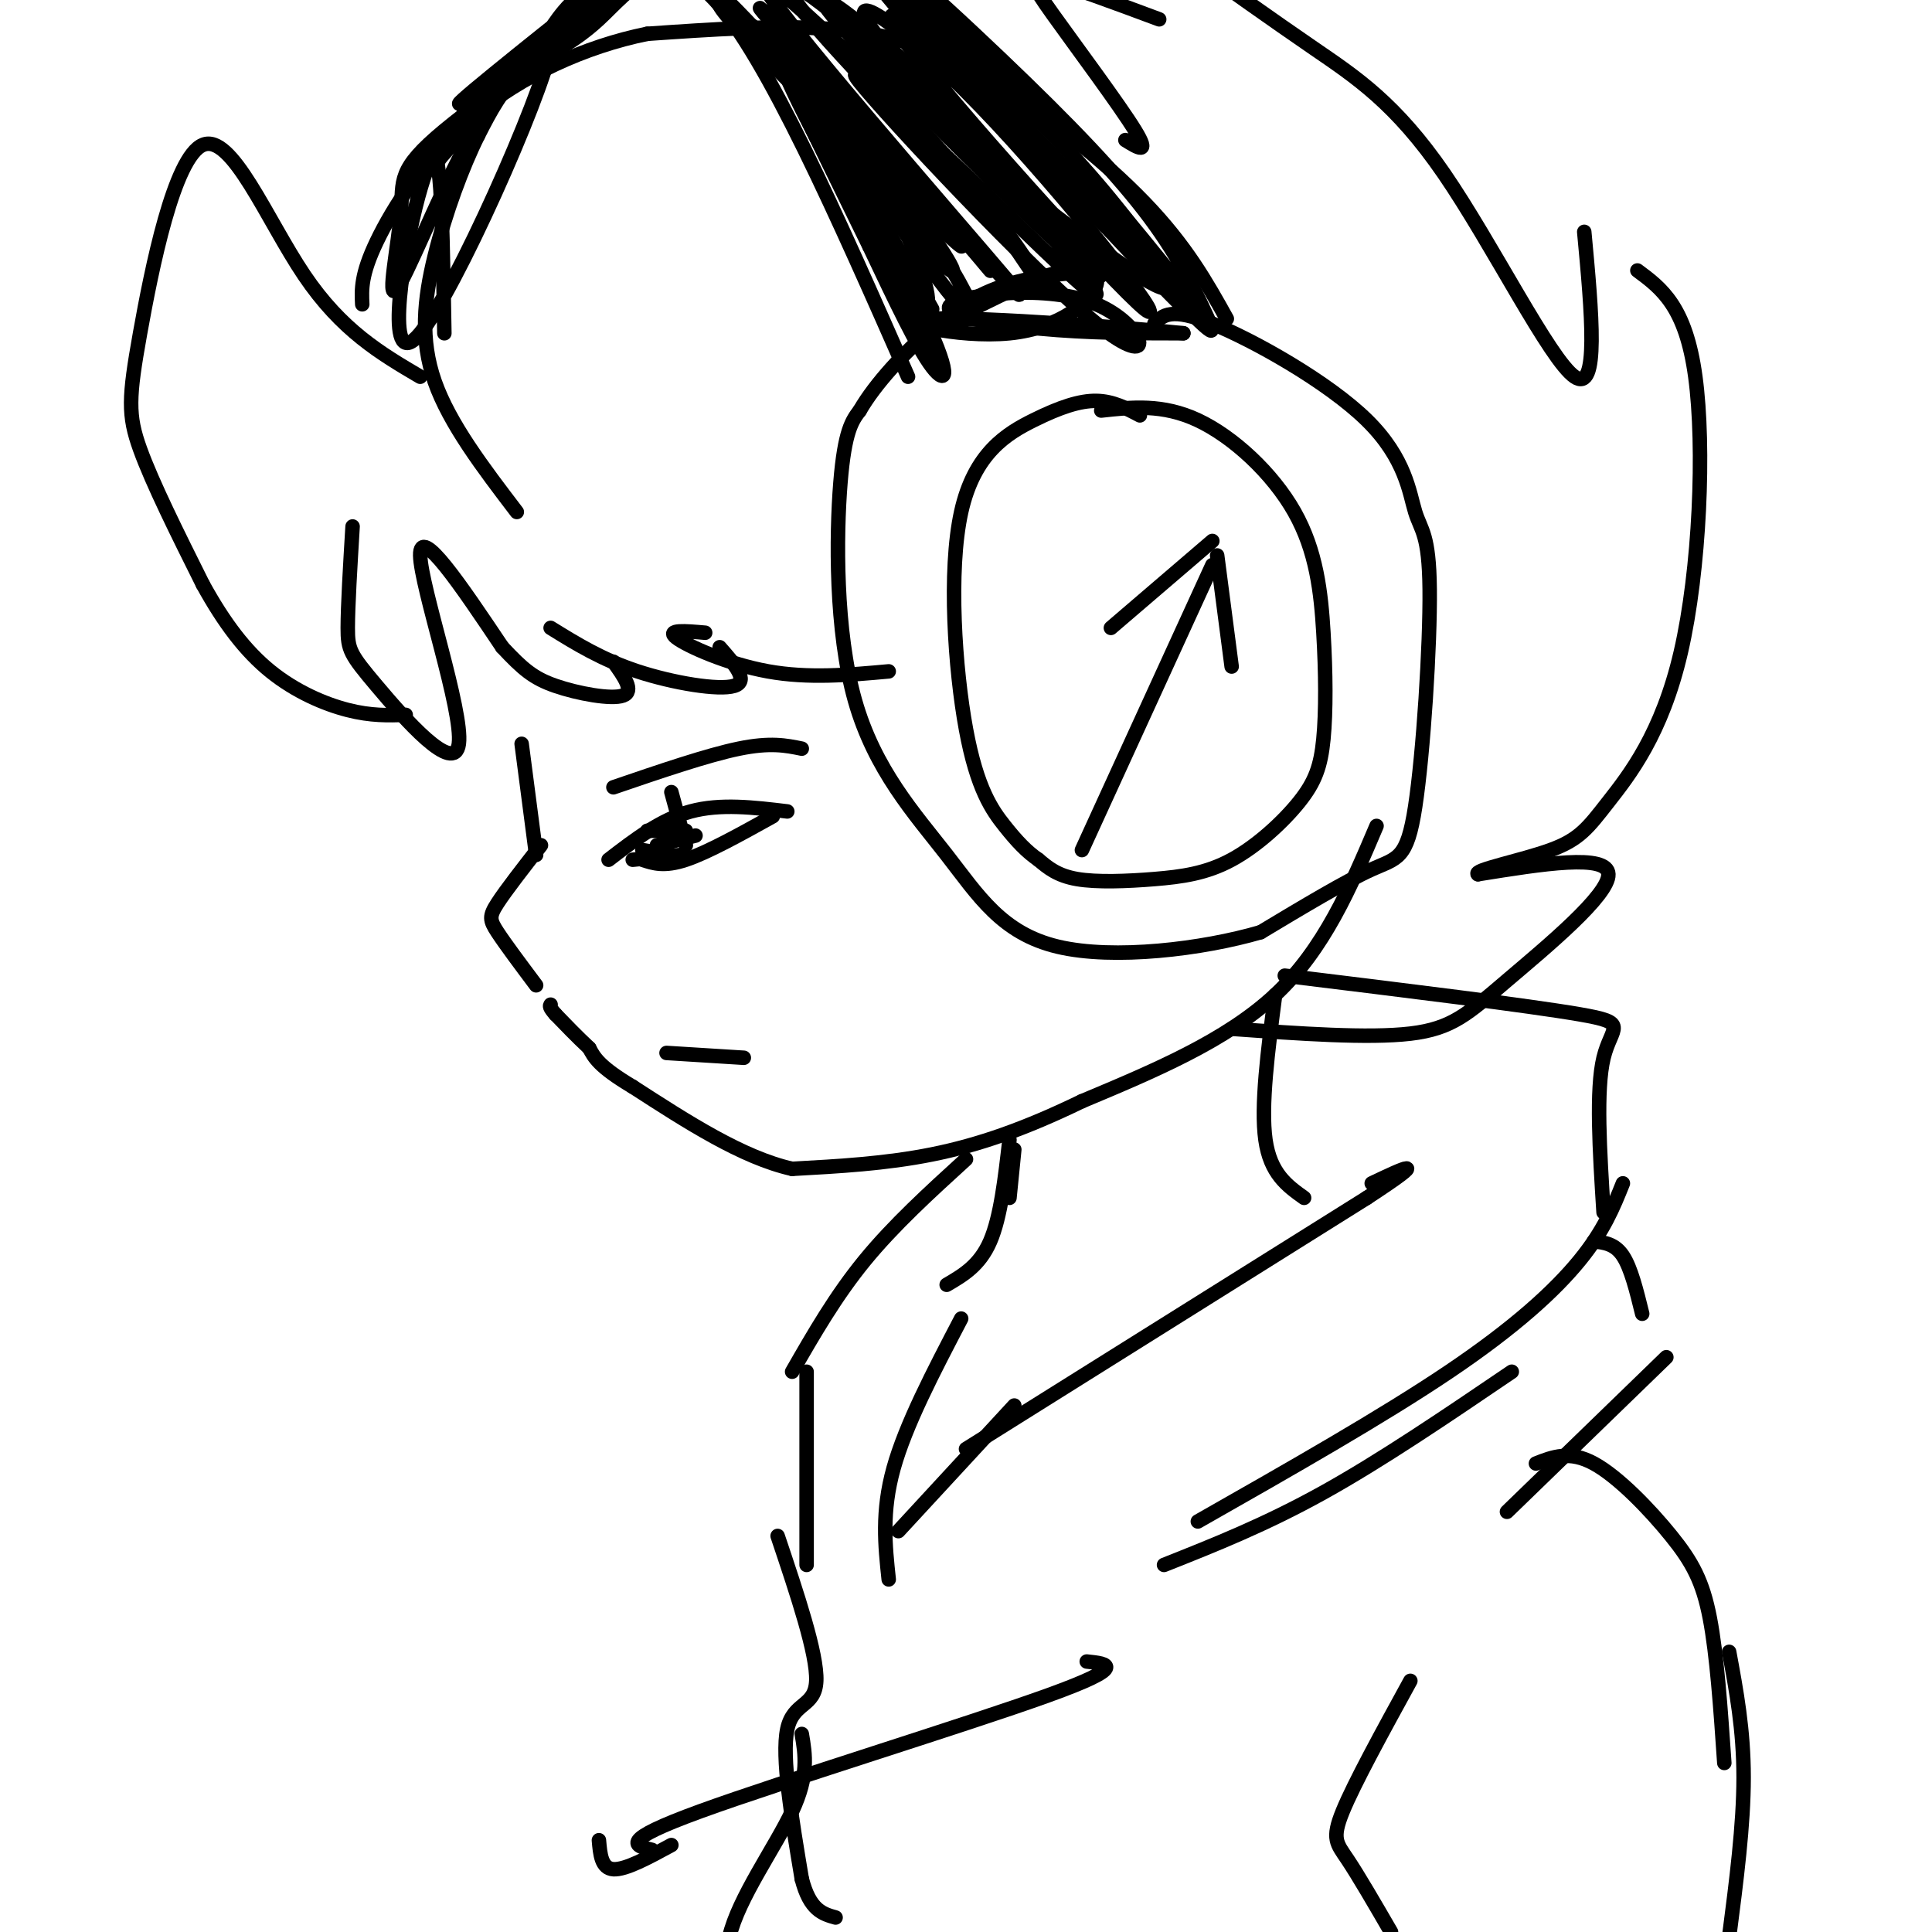 <svg viewBox='0 0 400 400' version='1.1' xmlns='http://www.w3.org/2000/svg' xmlns:xlink='http://www.w3.org/1999/xlink'><g fill='none' stroke='rgb(0,0,0)' stroke-width='3' stroke-linecap='round' stroke-linejoin='round'><path d='M285,171c-5.417,12.750 -10.833,25.500 -21,35c-10.167,9.500 -25.083,15.750 -40,22'/><path d='M224,228c-11.822,5.733 -21.378,9.067 -31,11c-9.622,1.933 -19.311,2.467 -29,3'/><path d='M164,242c-10.333,-2.333 -21.667,-9.667 -33,-17'/><path d='M131,225c-7.000,-4.167 -8.000,-6.083 -9,-8'/><path d='M122,217c-2.667,-2.500 -4.833,-4.750 -7,-7'/><path d='M115,210c-1.333,-1.500 -1.167,-1.750 -1,-2'/><path d='M112,175c-3.622,4.644 -7.244,9.289 -9,12c-1.756,2.711 -1.644,3.489 0,6c1.644,2.511 4.822,6.756 8,11'/><path d='M264,206c-1.500,11.500 -3.000,23.000 -2,30c1.000,7.000 4.500,9.500 8,12'/><path d='M210,238c0.000,0.000 -1.000,10.000 -1,10'/><path d='M209,236c-0.917,8.000 -1.833,16.000 -4,21c-2.167,5.000 -5.583,7.000 -9,9'/><path d='M200,300c0.000,0.000 83.000,-52.000 83,-52'/><path d='M283,248c14.000,-9.167 7.500,-6.083 1,-3'/><path d='M266,202c25.200,3.089 50.400,6.178 61,8c10.600,1.822 6.600,2.378 5,9c-1.600,6.622 -0.800,19.311 0,32'/><path d='M336,245c-1.956,4.889 -3.911,9.778 -9,16c-5.089,6.222 -13.311,13.778 -27,23c-13.689,9.222 -32.844,20.111 -52,31'/><path d='M313,284c-13.500,9.167 -27.000,18.333 -39,25c-12.000,6.667 -22.500,10.833 -33,15'/><path d='M330,257c2.167,0.250 4.333,0.500 6,3c1.667,2.500 2.833,7.250 4,12'/><path d='M345,281c0.000,0.000 -33.000,32.000 -33,32'/><path d='M318,303c3.482,-1.369 6.964,-2.738 12,0c5.036,2.738 11.625,9.583 16,15c4.375,5.417 6.536,9.405 8,17c1.464,7.595 2.232,18.798 3,30'/><path d='M210,291c0.000,0.000 -24.000,26.000 -24,26'/><path d='M199,273c-5.750,11.000 -11.500,22.000 -14,31c-2.500,9.000 -1.750,16.000 -1,23'/><path d='M200,240c-7.500,6.833 -15.000,13.667 -21,21c-6.000,7.333 -10.500,15.167 -15,23'/><path d='M167,284c0.000,0.000 0.000,40.000 0,40'/><path d='M161,318c4.111,12.244 8.222,24.489 8,30c-0.222,5.511 -4.778,4.289 -6,10c-1.222,5.711 0.889,18.356 3,31'/><path d='M166,389c1.667,6.500 4.333,7.250 7,8'/><path d='M358,342c1.500,8.083 3.000,16.167 3,26c0.000,9.833 -1.500,21.417 -3,33'/><path d='M292,348c-5.822,10.622 -11.644,21.244 -14,27c-2.356,5.756 -1.244,6.644 1,10c2.244,3.356 5.622,9.178 9,15'/><path d='M239,67c1.723,-1.727 3.446,-3.453 12,0c8.554,3.453 23.940,12.086 32,20c8.060,7.914 8.795,15.110 10,19c1.205,3.890 2.880,4.476 3,16c0.120,11.524 -1.314,33.987 -3,45c-1.686,11.013 -3.625,10.575 -9,13c-5.375,2.425 -14.188,7.712 -23,13'/><path d='M261,193c-11.968,3.503 -30.386,5.762 -42,3c-11.614,-2.762 -16.422,-10.544 -23,-19c-6.578,-8.456 -14.925,-17.584 -19,-32c-4.075,-14.416 -3.879,-34.119 -3,-45c0.879,-10.881 2.439,-12.941 4,-15'/><path d='M178,85c3.231,-5.603 9.309,-12.110 15,-17c5.691,-4.890 10.994,-8.163 19,-10c8.006,-1.837 18.716,-2.239 25,-1c6.284,1.239 8.142,4.120 10,7'/><path d='M228,85c6.365,-0.705 12.731,-1.410 20,2c7.269,3.410 15.442,10.933 20,19c4.558,8.067 5.502,16.676 6,25c0.498,8.324 0.550,16.363 0,22c-0.550,5.637 -1.703,8.872 -5,13c-3.297,4.128 -8.739,9.148 -14,12c-5.261,2.852 -10.339,3.537 -16,4c-5.661,0.463 -11.903,0.704 -16,0c-4.097,-0.704 -6.048,-2.352 -8,-4'/><path d='M215,178c-2.406,-1.645 -4.422,-3.757 -7,-7c-2.578,-3.243 -5.718,-7.618 -8,-20c-2.282,-12.382 -3.704,-32.773 -1,-45c2.704,-12.227 9.536,-16.292 15,-19c5.464,-2.708 9.561,-4.059 13,-4c3.439,0.059 6.219,1.530 9,3'/><path d='M255,138c0.000,0.000 -3.000,-23.000 -3,-23'/><path d='M251,112c0.000,0.000 -21.000,18.000 -21,18'/><path d='M251,117c0.000,0.000 -27.000,59.000 -27,59'/><path d='M254,66c-4.179,-7.506 -8.357,-15.012 -17,-24c-8.643,-8.988 -21.750,-19.458 -33,-26c-11.250,-6.542 -20.643,-9.155 -32,-10c-11.357,-0.845 -24.679,0.077 -38,1'/><path d='M134,7c-12.869,2.607 -26.042,8.625 -36,17c-9.958,8.375 -16.702,19.107 -20,26c-3.298,6.893 -3.149,9.946 -3,13'/><path d='M188,78c-14.613,-33.167 -29.226,-66.333 -40,-78c-10.774,-11.667 -17.708,-1.833 -24,4c-6.292,5.833 -11.940,7.667 -16,11c-4.060,3.333 -6.530,8.167 -9,13'/><path d='M99,28c-3.226,6.440 -6.792,16.042 -9,25c-2.208,8.958 -3.060,17.274 0,26c3.060,8.726 10.030,17.863 17,27'/><path d='M87,78c-8.139,-4.783 -16.278,-9.566 -24,-21c-7.722,-11.434 -15.029,-29.518 -21,-27c-5.971,2.518 -10.608,25.640 -13,39c-2.392,13.360 -2.541,16.960 0,24c2.541,7.040 7.770,17.520 13,28'/><path d='M42,121c4.369,7.940 8.792,13.792 14,18c5.208,4.208 11.202,6.774 16,8c4.798,1.226 8.399,1.113 12,1'/><path d='M73,109c-0.496,8.222 -0.992,16.443 -1,21c-0.008,4.557 0.472,5.448 6,12c5.528,6.552 16.104,18.764 17,12c0.896,-6.764 -7.887,-32.504 -8,-39c-0.113,-6.496 8.443,6.252 17,19'/><path d='M104,134c4.262,4.548 6.417,6.417 11,8c4.583,1.583 11.595,2.881 14,2c2.405,-0.881 0.202,-3.940 -2,-7'/><path d='M114,130c5.311,3.289 10.622,6.578 18,9c7.378,2.422 16.822,3.978 20,3c3.178,-0.978 0.089,-4.489 -3,-8'/><path d='M146,131c-4.089,-0.356 -8.178,-0.711 -6,1c2.178,1.711 10.622,5.489 19,7c8.378,1.511 16.689,0.756 25,0'/><path d='M166,155c-3.250,-0.667 -6.500,-1.333 -13,0c-6.500,1.333 -16.250,4.667 -26,8'/><path d='M111,177c0.000,0.000 -3.000,-23.000 -3,-23'/><path d='M163,168c-6.917,-0.833 -13.833,-1.667 -20,0c-6.167,1.667 -11.583,5.833 -17,10'/><path d='M160,169c-6.750,3.750 -13.500,7.500 -18,9c-4.500,1.500 -6.750,0.750 -9,0'/><path d='M142,175c0.000,0.000 -3.000,-11.000 -3,-11'/><path d='M144,173c0.000,0.000 -8.000,2.000 -8,2'/><path d='M139,177c0.000,0.000 -6.000,-1.000 -6,-1'/><path d='M141,177c0.000,0.000 -10.000,1.000 -10,1'/><path d='M142,172c0.000,0.000 -8.000,0.000 -8,0'/><path d='M154,219c0.000,0.000 -16.000,-1.000 -16,-1'/><path d='M255,213c14.161,1.012 28.321,2.024 37,1c8.679,-1.024 11.875,-4.083 20,-11c8.125,-6.917 21.179,-17.690 21,-22c-0.179,-4.310 -13.589,-2.155 -27,0'/><path d='M306,181c-1.287,-0.804 8.995,-2.815 15,-5c6.005,-2.185 7.733,-4.544 12,-10c4.267,-5.456 11.072,-14.007 15,-31c3.928,-16.993 4.979,-42.426 3,-57c-1.979,-14.574 -6.990,-18.287 -12,-22'/><path d='M328,48c1.565,16.768 3.131,33.536 -2,30c-5.131,-3.536 -16.958,-27.375 -27,-42c-10.042,-14.625 -18.298,-20.036 -27,-26c-8.702,-5.964 -17.851,-12.482 -27,-19'/><path d='M240,4c-9.315,-3.470 -18.631,-6.940 -23,-8c-4.369,-1.060 -3.792,0.292 1,7c4.792,6.708 13.798,18.774 17,24c3.202,5.226 0.601,3.613 -2,2'/><path d='M193,64c-10.767,-18.997 -21.534,-37.994 -22,-37c-0.466,0.994 9.370,21.978 16,35c6.630,13.022 10.054,18.083 3,4c-7.054,-14.083 -24.587,-47.309 -28,-53c-3.413,-5.691 7.293,16.155 18,38'/><path d='M180,51c5.424,11.445 9.985,21.058 13,25c3.015,3.942 4.483,2.213 -3,-13c-7.483,-15.213 -23.917,-43.911 -27,-48c-3.083,-4.089 7.184,16.430 15,30c7.816,13.570 13.181,20.192 14,18c0.819,-2.192 -2.909,-13.198 -9,-24c-6.091,-10.802 -14.546,-21.401 -23,-32'/><path d='M160,7c4.329,7.188 26.652,41.157 36,53c9.348,11.843 5.720,1.560 -6,-15c-11.720,-16.560 -31.533,-39.398 -30,-36c1.533,3.398 24.413,33.030 33,43c8.587,9.970 2.882,0.277 -5,-10c-7.882,-10.277 -17.941,-21.139 -28,-32'/><path d='M160,10c-8.086,-8.783 -14.301,-14.742 -2,-2c12.301,12.742 43.116,44.185 41,43c-2.116,-1.185 -37.165,-34.998 -47,-46c-9.835,-11.002 5.544,0.807 21,16c15.456,15.193 30.987,33.769 32,35c1.013,1.231 -12.494,-14.885 -26,-31'/><path d='M179,25c-12.068,-13.508 -29.239,-31.778 -18,-19c11.239,12.778 50.887,56.603 50,55c-0.887,-1.603 -42.310,-48.636 -51,-61c-8.690,-12.364 15.353,9.940 31,27c15.647,17.060 22.899,28.874 24,31c1.101,2.126 -3.950,-5.437 -9,-13'/><path d='M206,45c-10.642,-11.491 -32.748,-33.719 -40,-43c-7.252,-9.281 0.350,-5.617 17,10c16.650,15.617 42.350,43.186 38,40c-4.350,-3.186 -38.748,-37.127 -48,-48c-9.252,-10.873 6.642,1.322 20,14c13.358,12.678 24.179,25.839 35,39'/><path d='M228,57c-5.491,-4.980 -36.720,-36.932 -46,-49c-9.280,-12.068 3.389,-4.254 21,14c17.611,18.254 40.164,46.946 34,42c-6.164,-4.946 -41.044,-43.532 -50,-56c-8.956,-12.468 8.012,1.182 24,17c15.988,15.818 30.997,33.805 34,38c3.003,4.195 -5.998,-5.403 -15,-15'/><path d='M230,48c-13.402,-13.471 -39.409,-39.648 -48,-51c-8.591,-11.352 0.232,-7.877 21,14c20.768,21.877 53.482,62.158 47,57c-6.482,-5.158 -52.160,-55.754 -65,-72c-12.840,-16.246 7.159,1.857 22,16c14.841,14.143 24.526,24.327 31,33c6.474,8.673 9.737,15.837 13,23'/><path d='M251,68c-12.283,-11.630 -49.491,-52.203 -64,-68c-14.509,-15.797 -6.318,-6.816 3,2c9.318,8.816 19.764,17.467 29,27c9.236,9.533 17.262,19.947 21,26c3.738,6.053 3.190,7.746 -13,-4c-16.190,-11.746 -48.020,-36.932 -54,-42c-5.980,-5.068 13.890,9.982 29,24c15.110,14.018 25.460,27.005 25,28c-0.460,0.995 -11.730,-10.003 -23,-21'/><path d='M204,40c-12.277,-11.552 -31.468,-29.933 -26,-23c5.468,6.933 35.595,39.178 49,50c13.405,10.822 10.088,0.220 0,-4c-10.088,-4.220 -26.947,-2.059 -30,0c-3.053,2.059 7.699,4.017 18,5c10.301,0.983 20.150,0.992 30,1'/><path d='M245,69c-7.793,-0.851 -42.274,-3.477 -52,-3c-9.726,0.477 5.303,4.059 16,3c10.697,-1.059 17.063,-6.758 18,-10c0.937,-3.242 -3.555,-4.027 -10,-2c-6.445,2.027 -14.841,6.865 -18,8c-3.159,1.135 -1.079,-1.432 1,-4'/><path d='M92,69c-0.229,-13.435 -0.459,-26.870 -1,-32c-0.541,-5.130 -1.394,-1.955 5,-10c6.394,-8.045 20.033,-27.311 18,-17c-2.033,10.311 -19.740,50.199 -27,59c-7.260,8.801 -4.074,-13.485 -1,-26c3.074,-12.515 6.037,-15.257 9,-18'/><path d='M95,25c4.008,-6.046 9.529,-12.159 18,-18c8.471,-5.841 19.893,-11.408 15,-7c-4.893,4.408 -26.101,18.792 -36,27c-9.899,8.208 -8.488,10.241 -9,17c-0.512,6.759 -2.945,18.243 -1,16c1.945,-2.243 8.270,-18.212 14,-29c5.730,-10.788 10.865,-16.394 16,-22'/><path d='M112,9c3.735,-5.490 5.073,-8.214 12,-13c6.927,-4.786 19.442,-11.635 12,-5c-7.442,6.635 -34.841,26.753 -40,30c-5.159,3.247 11.920,-10.376 29,-24'/><path d='M166,359c0.733,4.289 1.467,8.578 -2,16c-3.467,7.422 -11.133,17.978 -13,26c-1.867,8.022 2.067,13.511 6,19'/><path d='M225,344c4.400,0.467 8.800,0.933 -8,7c-16.800,6.067 -54.800,17.733 -72,24c-17.200,6.267 -13.600,7.133 -10,8'/><path d='M139,382c-4.750,2.583 -9.500,5.167 -12,5c-2.500,-0.167 -2.750,-3.083 -3,-6'/></g>
</svg>